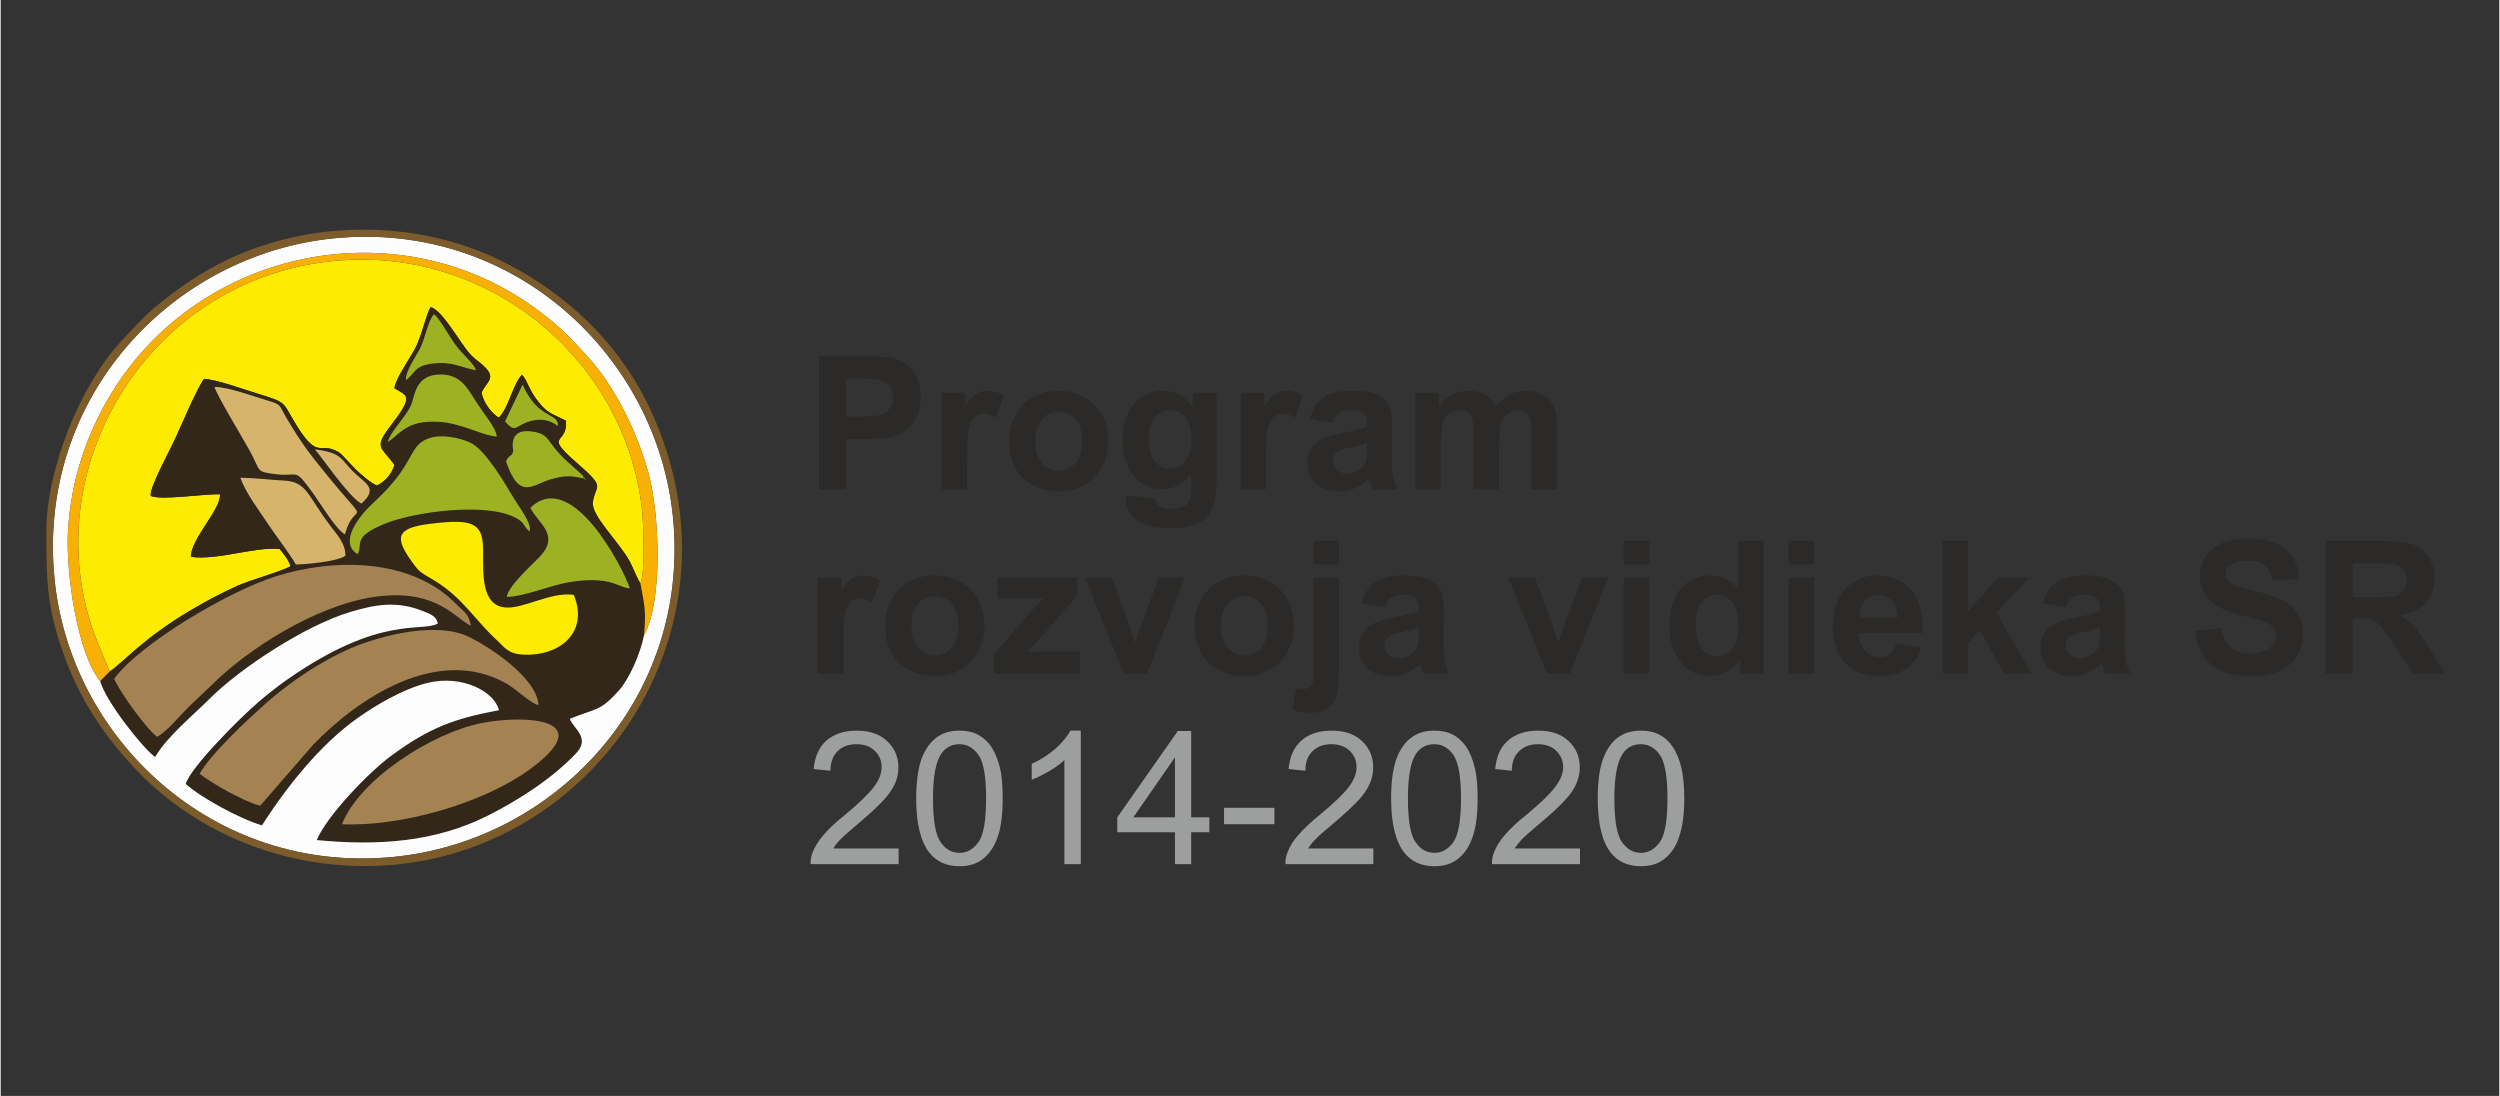 <?xml version="1.0" encoding="UTF-8"?>
<!DOCTYPE svg PUBLIC "-//W3C//DTD SVG 1.1//EN" "http://www.w3.org/Graphics/SVG/1.1/DTD/svg11.dtd">
<!-- Creator: CorelDRAW 2020 (64-Bit) -->
<svg xmlns="http://www.w3.org/2000/svg" xml:space="preserve" width="917px" height="402px" version="1.1" style="shape-rendering:geometricPrecision; text-rendering:geometricPrecision; image-rendering:optimizeQuality; fill-rule:evenodd; clip-rule:evenodd"
viewBox="0 0 130.84 57.39"
 xmlns:xlink="http://www.w3.org/1999/xlink"
 xmlns:xodm="http://www.corel.com/coreldraw/odm/2003">
 <rect x="0" y="0" width="130.84" height="57.39" fill="#333333" stroke="none"/>
 <defs>
  <style type="text/css">
   <![CDATA[
    .fil11 {fill:none}
    .fil1 {fill:#33271A}
    .fil8 {fill:#696D1E}
    .fil4 {fill:#7D5C2C}
    .fil6 {fill:#9DB222}
    .fil3 {fill:#A58252}
    .fil7 {fill:#D6B46C}
    .fil5 {fill:#F9B004}
    .fil2 {fill:#FDFDFD}
    .fil0 {fill:#FEEC00}
    .fil10 {fill:#9D9E9E;fill-rule:nonzero}
    .fil9 {fill:#2B2A29;fill-rule:nonzero}
   ]]>
  </style>
 </defs>
 <g id="Vrstva_x0020_1">
  <g id="_2830154091968">
   <path class="fil0" d="M5.71 35.16c0.69,-0.45 1.76,-1.75 4.27,-3.22 0.84,-0.5 1.53,-0.86 2.43,-1.27 0.58,-0.27 2.43,-0.79 2.76,-1.02 -0.07,-0.32 -0.4,-0.7 -0.56,-0.9 -1.26,-0.14 -3.24,0.6 -4.65,0.41 -0.02,-0.92 1.61,-2.53 1.52,-3.28 -0.85,-0.02 -3.06,0.33 -3.62,0.09 -0.11,-0.38 1.04,-2.46 1.3,-3.05 0.41,-0.89 1.03,-2.38 1.48,-3.08 0.69,0.03 2.12,0.57 2.87,0.79 1.57,0.48 1.22,0.43 2.01,1.69 1.15,1.83 1.19,0.74 2.21,1.38 0.14,0.09 0.7,0.73 0.89,0.91 0.24,0.23 0.74,0.67 1.07,0.81 0.4,-0.16 0.79,-0.59 0.93,-1.07 -0.7,-1 -1.13,-0.85 -0.15,-2.12 1.19,-1.55 0.8,-1.49 0.15,-1.9 0.04,-0.46 0.77,-1.52 1.04,-2 0.38,-0.68 0.6,-1.82 0.85,-2.25 0.54,0.14 1.26,1.39 1.85,2.19 0.44,0.59 0.61,0.56 1.03,0.99 0.56,0.58 0.01,0.76 -0.2,1.29 0.04,0.47 0.53,1.13 0.9,1.32 0.54,-0.58 0.69,-1.65 1.2,-2.25 0.27,0.24 0.34,0.77 0.88,1.44 0.47,0.59 0.7,0.6 1.43,0.97 0.11,1.28 -1.19,0.66 0.48,2.13 1.67,1.46 1.08,1.14 0.93,2.12 -0.11,0.72 1.35,2.06 1.93,3.12 0.13,0.24 0.41,0.94 0.56,1.15 0.26,-0.6 0.16,-3.13 0.08,-3.89 -0.94,-8.24 -8.76,-14.39 -17.39,-12.82 -8.61,1.57 -13.72,10.23 -11.68,18.09 0.35,1.36 0.75,2.1 1.2,3.23z"/>
   <path class="fil1" d="M17.87 43.16c0.94,-2.37 4.73,-4.79 7.33,-5.3 2.24,-0.43 6.22,-0.27 2.46,2.46 -2.43,1.75 -6.7,2.98 -9.79,2.84zm-4.28 -0.97c-0.93,-0.24 -2.57,-1.2 -3.17,-1.67 0.6,-1.08 2.56,-2.88 3.51,-3.73 1.14,-1 2.76,-2.14 4.44,-2.86 1.54,-0.65 4.43,-1.4 6.12,-0.59 1.2,0.57 3.61,2.21 3.67,3.58 -0.4,-0.07 -1.17,-0.85 -1.7,-1.14 -3.59,-2.01 -7.75,0.78 -10.11,3.23l-2.76 3.18zm-5.4 -3.61c-0.5,-0.35 -1.86,-2.2 -2.25,-3.03 1.32,-1.82 5.95,-4.57 8.47,-5.37 3.06,-0.97 7.11,-0.96 9.47,1.48 0.33,0.34 0.65,0.47 0.74,1.11 -0.84,-0.41 -1.75,-1.86 -4.7,-1.56 -2.95,0.3 -6.41,2.4 -8.43,4.24l-1.64 1.56c-0.44,0.43 -1.17,1.33 -1.66,1.57zm21.82 -7.43c0.82,2.02 -0.81,3.22 -2.63,3.13 -0.84,-0.04 -1,-0.4 -1.43,-0.79 -1.15,-1.06 -1.74,-2.17 -3.22,-3.08 -0.74,-0.46 -0.75,-0.37 -1.2,-1 -0.9,-1.26 -0.85,-1.76 0.96,-1.98 2.34,-0.3 2.77,0.01 2.77,1.42 0,1.22 -0.09,2.84 1.15,2.96 0.97,0.09 2.37,-0.83 3.6,-0.66zm-11.32 -2.13c-0.69,-0.41 -0.38,-1.2 0.01,-1.76 0.43,-0.63 0.84,-0.93 1.3,-1.4 1.68,-1.69 1.39,-2.53 2.4,-2.9 0.66,-0.24 1.59,-0.05 2.17,0.21 0.82,0.37 1.83,2.15 2.33,2.97 0.21,0.36 0.96,1.32 0.79,1.69 -0.35,-0.3 -0.22,-0.46 -0.75,-0.73 -1.55,-0.8 -5.23,-0.31 -6.79,0.31 -1.79,0.72 -1.16,1.08 -1.46,1.61zm9.05 -2.43c2.13,-2.07 4.79,3.01 5.21,4.22 -0.63,-0.03 -0.98,-0.69 -3.21,-0.32 -0.95,0.16 -2.47,0.79 -3.24,0.76 0.11,-0.61 1.37,-1.71 1.76,-2.13 1.04,-1.14 -0.15,-1.73 -0.52,-2.53zm-15.19 -1.57c0.72,0 1.58,0.11 2.33,0.15 1.15,0.07 1.18,0.77 2.4,2.39 0.27,0.35 0.83,0.97 0.76,1.55 -0.44,0.29 -1.9,0.43 -2.58,0.45 -0.4,-0.68 -1.01,-1.44 -1.5,-2.18 -0.47,-0.71 -1.12,-1.56 -1.41,-2.36zm3.9 -1.49c1.42,0.19 1.33,0.48 2,1.16 0.62,0.62 1.36,0.86 0.44,1.68 -0.65,-0.32 -2.2,-2.61 -2.44,-2.84zm14.05 1.39l0.19 0.25 -0.2 -0.12c-0.65,-0.16 -1.01,-0.14 -1.66,0.04 -0.96,0.26 -1.66,1.18 -2.37,-0.94 0.22,-0.42 0.3,-0.19 0.38,-0.53 0.01,-0.05 -0.34,-1.32 1.17,-0.99 0.55,0.11 0.63,0.37 0.89,0.7 0.57,0.74 0.97,0.99 1.6,1.59zm-3.17 -4.78c0.8,1.85 1.92,1.46 1.84,2.17 -0.38,-0.32 -0.94,-0.45 -1.62,-0.2 -0.64,0.25 -0.59,0.56 -1.14,-0.04l0.92 -1.93zm-7.06 3c0.13,-0.53 0.9,-1.25 1.21,-1.9 0.21,-0.48 0.2,-1.6 1.51,-1.63 1.06,-0.02 1.43,0.68 1.83,1.31 0.46,0.74 1.1,1.44 1.16,1.94 -0.7,-0.03 -1.82,-0.69 -3,-0.77 -1.78,-0.12 -2.09,0.69 -2.71,1.05zm-2.24 4.84c-0.46,-0.23 -1.31,-1.65 -1.65,-2.12 -1.17,-1.59 -0.59,-0.73 -2.49,-1.11 -0.44,-0.09 -0.36,-0.22 -0.78,-1.02 -0.39,-0.73 -1.84,-3.1 -1.91,-3.47 0.73,0.01 2.05,0.5 2.76,0.71 0.76,0.23 0.59,0.21 0.96,0.84 0.77,1.31 1.19,1.88 2.15,3.05 2.45,3 1.46,1.19 0.96,3.12zm3.19 -8.07c-0.04,-0.45 0.53,-1.26 0.75,-1.68 0.26,-0.52 0.38,-1.37 0.72,-1.78 0.33,0.28 0.77,1.11 1.07,1.53 0.51,0.71 0.99,1 1.13,1.41 -0.81,-0.15 -1.22,-0.47 -2.21,-0.36 -1.02,0.1 -0.95,0.49 -1.46,0.88zm-15.51 15.25l-0.5 0.5c0.27,1.05 2.27,3.57 2.88,3.98 0.62,-1.08 2.04,-2.23 2.84,-3.04 1.64,-1.64 5.04,-3.85 7.36,-4.55 1.34,-0.4 2.44,-0.59 3.77,-0.07 0.44,0.17 0.75,0.28 0.83,0.67 -0.84,0.48 -2.98,-0.49 -7.88,2.93 -0.55,0.39 -1.03,0.77 -1.51,1.18 -0.94,0.8 -3.56,3.42 -3.81,4.29 0.76,0.69 2.8,1.82 3.99,2.17 1.29,-2.01 3.06,-4.25 5.04,-5.64 0.89,-0.63 2.3,-1.48 3.59,-1.81 1.87,-0.47 3.56,0.46 3.78,1.42 -2.36,0.44 -3.65,0.92 -5.66,2.4 -1.14,0.84 -3.34,3.11 -3.88,4.4 3.27,0.32 6.24,0.08 8.92,-1.26 1.73,-0.87 3.39,-1.96 4.64,-3.26 0.8,-0.83 -0.11,-1.3 -0.31,-1.83 1.44,-0.58 1.57,-0.37 2.58,-1.49 0.51,-0.56 1.12,-1.91 1.31,-2.89 0.11,-1.33 0.03,-1.5 -0.19,-2.71 -0.15,-0.21 -0.43,-0.91 -0.56,-1.15 -0.58,-1.06 -2.04,-2.4 -1.93,-3.12 0.15,-0.98 0.74,-0.66 -0.93,-2.12 -1.67,-1.47 -0.37,-0.85 -0.48,-2.13 -0.73,-0.37 -0.96,-0.38 -1.43,-0.97 -0.54,-0.67 -0.61,-1.2 -0.88,-1.44 -0.51,0.6 -0.66,1.67 -1.2,2.25 -0.37,-0.19 -0.86,-0.85 -0.9,-1.32 0.21,-0.53 0.76,-0.71 0.2,-1.29 -0.42,-0.43 -0.59,-0.4 -1.03,-0.99 -0.59,-0.8 -1.31,-2.05 -1.85,-2.19 -0.25,0.43 -0.47,1.57 -0.85,2.25 -0.27,0.48 -1,1.54 -1.04,2 0.65,0.41 1.04,0.35 -0.15,1.9 -0.98,1.27 -0.55,1.12 0.15,2.12 -0.14,0.48 -0.53,0.91 -0.93,1.07 -0.33,-0.14 -0.83,-0.58 -1.07,-0.81 -0.19,-0.18 -0.75,-0.82 -0.89,-0.91 -1.02,-0.64 -1.06,0.45 -2.21,-1.38 -0.79,-1.26 -0.44,-1.21 -2.01,-1.69 -0.75,-0.22 -2.18,-0.76 -2.87,-0.79 -0.45,0.7 -1.07,2.19 -1.48,3.08 -0.26,0.59 -1.41,2.67 -1.3,3.05 0.56,0.24 2.77,-0.11 3.62,-0.09 0.09,0.75 -1.54,2.36 -1.52,3.28 1.41,0.19 3.39,-0.55 4.65,-0.41 0.16,0.2 0.49,0.58 0.56,0.9 -0.33,0.23 -2.18,0.75 -2.76,1.02 -0.9,0.41 -1.59,0.77 -2.43,1.27 -2.51,1.47 -3.58,2.77 -4.27,3.22z"/>
   <path class="fil2" d="M33.69 33.26c-0.19,0.98 -0.8,2.33 -1.31,2.89 -1.01,1.12 -1.14,0.91 -2.58,1.49 0.2,0.53 1.11,1 0.31,1.83 -1.25,1.3 -2.91,2.39 -4.64,3.26 -2.68,1.34 -5.65,1.58 -8.92,1.26 0.54,-1.29 2.74,-3.56 3.88,-4.4 2.01,-1.48 3.3,-1.96 5.66,-2.4 -0.22,-0.96 -1.91,-1.89 -3.78,-1.42 -1.29,0.33 -2.7,1.18 -3.59,1.81 -1.98,1.39 -3.75,3.63 -5.04,5.64 -1.19,-0.35 -3.23,-1.48 -3.99,-2.17 0.25,-0.87 2.87,-3.49 3.81,-4.29 0.48,-0.41 0.96,-0.79 1.51,-1.18 4.9,-3.42 7.04,-2.45 7.88,-2.93 -0.08,-0.39 -0.39,-0.5 -0.83,-0.67 -1.33,-0.52 -2.43,-0.33 -3.77,0.07 -2.32,0.7 -5.72,2.91 -7.36,4.55 -0.8,0.81 -2.22,1.96 -2.84,3.04 -0.61,-0.41 -2.61,-2.93 -2.88,-3.98 -1.19,-1.44 -1.8,-5.65 -1.69,-7.8 0.15,-2.79 1.04,-5.22 2.25,-7.22 4.69,-7.73 15.27,-9.85 22.57,-4.24 1.1,0.85 1.56,1.37 2.41,2.29 1.31,1.43 2.6,3.85 3.22,6.28 0.53,2.1 0.7,6.51 -0.28,8.29zm-16.25 -20.78c-8.44,0.84 -15.57,8.31 -14.62,17.84 0.83,8.37 8.32,15.49 17.77,14.55 8.42,-0.83 15.52,-8.26 14.62,-17.73 -0.81,-8.44 -8.29,-15.6 -17.77,-14.66z"/>
   <path class="fil3" d="M8.19 38.58c0.49,-0.24 1.22,-1.14 1.66,-1.57l1.64 -1.56c2.02,-1.84 5.48,-3.94 8.43,-4.24 2.95,-0.3 3.86,1.15 4.7,1.56 -0.09,-0.64 -0.41,-0.77 -0.74,-1.11 -2.36,-2.44 -6.41,-2.45 -9.47,-1.48 -2.52,0.8 -7.15,3.55 -8.47,5.37 0.39,0.83 1.75,2.68 2.25,3.03z"/>
   <path class="fil3" d="M16.35 39.01c2.36,-2.45 6.52,-5.24 10.11,-3.23 0.53,0.29 1.3,1.07 1.7,1.14 -0.06,-1.37 -2.47,-3.01 -3.67,-3.58 -1.69,-0.81 -4.58,-0.06 -6.12,0.59 -1.68,0.72 -3.3,1.86 -4.44,2.86 -0.95,0.85 -2.91,2.65 -3.51,3.73 0.6,0.47 2.24,1.43 3.17,1.67l2.76 -3.18z"/>
   <path class="fil4" d="M17.44 12.48c9.48,-0.94 16.96,6.22 17.77,14.66 0.9,9.47 -6.2,16.9 -14.62,17.73 -9.45,0.94 -16.94,-6.18 -17.77,-14.55 -0.95,-9.53 6.18,-17 14.62,-17.84zm-15.05 15.37c0,2.73 0.04,4.08 1.01,6.69 0.89,2.38 2.28,4.35 4.01,6.09 2.58,2.57 6.64,4.72 11.68,4.72 11.53,0 20.08,-11.89 15.17,-23.37 -1.58,-3.71 -4.4,-6.49 -7.94,-8.27 -4.41,-2.22 -10.01,-2.24 -14.47,-0.1 -1.33,0.64 -2.45,1.41 -3.58,2.32 -0.76,0.62 -1.3,1.24 -1.96,1.94 -2.12,2.27 -3.92,6.67 -3.92,9.98z"/>
   <path class="fil3" d="M17.87 43.16c3.09,0.14 7.36,-1.09 9.79,-2.84 3.76,-2.73 -0.22,-2.89 -2.46,-2.46 -2.6,0.51 -6.39,2.93 -7.33,5.3z"/>
   <path class="fil5" d="M5.21 35.66l0.5 -0.5c-0.45,-1.13 -0.85,-1.87 -1.2,-3.23 -2.04,-7.86 3.07,-16.52 11.68,-18.09 8.63,-1.57 16.45,4.58 17.39,12.82 0.08,0.76 0.18,3.29 -0.08,3.89 0.22,1.21 0.3,1.38 0.19,2.71 0.98,-1.78 0.81,-6.19 0.28,-8.29 -0.62,-2.43 -1.91,-4.85 -3.22,-6.28 -0.85,-0.92 -1.31,-1.44 -2.41,-2.29 -7.3,-5.61 -17.88,-3.49 -22.57,4.24 -1.21,2 -2.1,4.43 -2.25,7.22 -0.11,2.15 0.5,6.36 1.69,7.8z"/>
   <path class="fil0" d="M30.01 31.15c-1.23,-0.17 -2.63,0.75 -3.6,0.66 -1.24,-0.12 -1.15,-1.74 -1.15,-2.96 0,-1.41 -0.43,-1.72 -2.77,-1.42 -1.81,0.22 -1.86,0.72 -0.96,1.98 0.45,0.63 0.46,0.54 1.2,1 1.48,0.91 2.07,2.02 3.22,3.08 0.43,0.39 0.59,0.75 1.43,0.79 1.82,0.09 3.45,-1.11 2.63,-3.13z"/>
   <path class="fil6" d="M18.69 29.02c0.3,-0.53 -0.33,-0.89 1.46,-1.61 1.56,-0.62 5.24,-1.11 6.79,-0.31 0.53,0.27 0.4,0.43 0.75,0.73 0.17,-0.37 -0.58,-1.33 -0.79,-1.69 -0.5,-0.82 -1.51,-2.6 -2.33,-2.97 -0.58,-0.26 -1.51,-0.45 -2.17,-0.21 -1.01,0.37 -0.72,1.21 -2.4,2.9 -0.46,0.47 -0.87,0.77 -1.3,1.4 -0.39,0.56 -0.7,1.35 -0.01,1.76z"/>
   <path class="fil7" d="M18.03 27.98c0.5,-1.93 1.49,-0.12 -0.96,-3.12 -0.96,-1.17 -1.38,-1.74 -2.15,-3.05 -0.37,-0.63 -0.2,-0.61 -0.96,-0.84 -0.71,-0.21 -2.03,-0.7 -2.76,-0.71 0.07,0.37 1.52,2.74 1.91,3.47 0.42,0.8 0.34,0.93 0.78,1.02 1.9,0.38 1.32,-0.48 2.49,1.11 0.34,0.47 1.19,1.89 1.65,2.12z"/>
   <path class="fil6" d="M28.26 29.12c-0.39,0.42 -1.65,1.52 -1.76,2.13 0.77,0.03 2.29,-0.6 3.24,-0.76 2.23,-0.37 2.58,0.29 3.21,0.32 -0.42,-1.21 -3.08,-6.29 -5.21,-4.22 0.37,0.8 1.56,1.39 0.52,2.53z"/>
   <path class="fil7" d="M12.55 25.02c0.29,0.8 0.94,1.65 1.41,2.36 0.49,0.74 1.1,1.5 1.5,2.18 0.68,-0.02 2.14,-0.16 2.58,-0.45 0.07,-0.58 -0.49,-1.2 -0.76,-1.55 -1.22,-1.62 -1.25,-2.32 -2.4,-2.39 -0.75,-0.04 -1.61,-0.15 -2.33,-0.15z"/>
   <path class="fil6" d="M20.27 23.14c0.62,-0.36 0.93,-1.17 2.71,-1.05 1.18,0.08 2.3,0.74 3,0.77 -0.06,-0.5 -0.7,-1.2 -1.16,-1.94 -0.4,-0.63 -0.77,-1.33 -1.83,-1.31 -1.31,0.03 -1.3,1.15 -1.51,1.63 -0.31,0.65 -1.08,1.37 -1.21,1.9z"/>
   <path class="fil6" d="M30.49 25.05l0.01 -0.13c-0.63,-0.6 -1.03,-0.85 -1.6,-1.59 -0.26,-0.33 -0.34,-0.59 -0.89,-0.7 -1.51,-0.33 -1.16,0.94 -1.17,0.99 -0.08,0.34 -0.16,0.11 -0.38,0.53 0.71,2.12 1.41,1.2 2.37,0.94 0.65,-0.18 1.01,-0.2 1.66,-0.04z"/>
   <path class="fil6" d="M21.22 19.91c0.51,-0.39 0.44,-0.78 1.46,-0.88 0.99,-0.11 1.4,0.21 2.21,0.36 -0.14,-0.41 -0.62,-0.7 -1.13,-1.41 -0.3,-0.42 -0.74,-1.25 -1.07,-1.53 -0.34,0.41 -0.46,1.26 -0.72,1.78 -0.22,0.42 -0.79,1.23 -0.75,1.68z"/>
   <path class="fil7" d="M16.45 23.53c0.24,0.23 1.79,2.52 2.44,2.84 0.92,-0.82 0.18,-1.06 -0.44,-1.68 -0.67,-0.68 -0.58,-0.97 -2,-1.16z"/>
   <path class="fil6" d="M26.41 22.07c0.55,0.6 0.5,0.29 1.14,0.04 0.68,-0.25 1.24,-0.12 1.62,0.2 0.08,-0.71 -1.04,-0.32 -1.84,-2.17l-0.92 1.93z"/>
   <polygon class="fil8" points="30.5,24.92 30.49,25.05 30.69,25.17 "/>
   <path class="fil9" d="M42.85 25.62l0 -6.97 2.26 0c0.85,0 1.41,0.04 1.66,0.11 0.4,0.1 0.74,0.33 1.01,0.68 0.27,0.35 0.4,0.8 0.4,1.36 0,0.42 -0.08,0.78 -0.23,1.07 -0.16,0.3 -0.35,0.53 -0.59,0.69 -0.24,0.17 -0.48,0.28 -0.73,0.33 -0.33,0.07 -0.82,0.1 -1.45,0.1l-0.92 0 0 2.63 -1.41 0zm1.41 -5.79l0 1.98 0.77 0c0.55,0 0.92,-0.03 1.1,-0.11 0.19,-0.07 0.34,-0.18 0.44,-0.34 0.11,-0.15 0.16,-0.33 0.16,-0.54 0,-0.26 -0.07,-0.47 -0.22,-0.63 -0.15,-0.17 -0.34,-0.27 -0.56,-0.31 -0.17,-0.03 -0.51,-0.05 -1.01,-0.05l-0.68 0zm6.34 5.79l-1.33 0 0 -5.05 1.23 0 0 0.72c0.22,-0.34 0.41,-0.56 0.58,-0.67 0.17,-0.1 0.36,-0.16 0.58,-0.16 0.3,0 0.59,0.09 0.88,0.25l-0.42 1.17c-0.22,-0.15 -0.43,-0.22 -0.62,-0.22 -0.19,0 -0.35,0.05 -0.48,0.15 -0.13,0.11 -0.23,0.29 -0.31,0.56 -0.07,0.27 -0.11,0.83 -0.11,1.69l0 1.56zm2.2 -2.59c0,-0.44 0.11,-0.87 0.33,-1.29 0.22,-0.41 0.53,-0.73 0.93,-0.95 0.4,-0.22 0.84,-0.33 1.34,-0.33 0.76,0 1.38,0.25 1.87,0.75 0.49,0.49 0.73,1.12 0.73,1.88 0,0.76 -0.24,1.4 -0.74,1.9 -0.49,0.5 -1.11,0.75 -1.85,0.75 -0.47,0 -0.91,-0.1 -1.33,-0.31 -0.41,-0.21 -0.73,-0.52 -0.95,-0.92 -0.22,-0.41 -0.33,-0.9 -0.33,-1.48zm1.37 0.07c0,0.5 0.12,0.89 0.36,1.15 0.23,0.27 0.53,0.4 0.87,0.4 0.35,0 0.64,-0.13 0.88,-0.4 0.23,-0.26 0.35,-0.65 0.35,-1.16 0,-0.49 -0.12,-0.87 -0.35,-1.14 -0.24,-0.26 -0.53,-0.4 -0.88,-0.4 -0.34,0 -0.64,0.14 -0.87,0.4 -0.24,0.27 -0.36,0.65 -0.36,1.15zm4.75 2.84l1.53 0.18c0.03,0.18 0.08,0.31 0.18,0.37 0.12,0.1 0.32,0.15 0.59,0.15 0.35,0 0.61,-0.05 0.79,-0.16 0.12,-0.07 0.2,-0.18 0.26,-0.34 0.05,-0.11 0.07,-0.31 0.07,-0.61l0 -0.74c-0.4,0.55 -0.9,0.83 -1.51,0.83 -0.68,0 -1.22,-0.29 -1.61,-0.86 -0.32,-0.45 -0.47,-1.02 -0.47,-1.69 0,-0.85 0.2,-1.49 0.61,-1.94 0.41,-0.44 0.91,-0.67 1.52,-0.67 0.62,0 1.14,0.28 1.54,0.83l0 -0.72 1.25 0 0 4.52c0,0.6 -0.05,1.05 -0.15,1.34 -0.1,0.29 -0.23,0.52 -0.41,0.69 -0.18,0.17 -0.42,0.3 -0.71,0.4 -0.3,0.09 -0.67,0.14 -1.13,0.14 -0.85,0 -1.46,-0.15 -1.81,-0.44 -0.36,-0.3 -0.54,-0.67 -0.54,-1.12 0,-0.04 0,-0.1 0,-0.16zm1.2 -2.95c0,0.54 0.1,0.93 0.31,1.17 0.21,0.25 0.46,0.38 0.77,0.38 0.32,0 0.6,-0.13 0.82,-0.39 0.22,-0.25 0.34,-0.63 0.34,-1.12 0,-0.53 -0.11,-0.91 -0.33,-1.17 -0.21,-0.25 -0.48,-0.38 -0.81,-0.38 -0.32,0 -0.58,0.13 -0.79,0.38 -0.21,0.24 -0.31,0.62 -0.31,1.13zm6.14 2.63l-1.33 0 0 -5.05 1.24 0 0 0.72c0.21,-0.34 0.4,-0.56 0.57,-0.67 0.17,-0.1 0.36,-0.16 0.58,-0.16 0.3,0 0.6,0.09 0.88,0.25l-0.42 1.17c-0.22,-0.15 -0.43,-0.22 -0.62,-0.22 -0.19,0 -0.35,0.05 -0.48,0.15 -0.13,0.11 -0.23,0.29 -0.31,0.56 -0.07,0.27 -0.11,0.83 -0.11,1.69l0 1.56zm3.5 -3.49l-1.2 -0.22c0.14,-0.49 0.37,-0.86 0.7,-1.09 0.33,-0.24 0.83,-0.36 1.48,-0.36 0.6,0 1.04,0.07 1.33,0.21 0.29,0.15 0.5,0.32 0.62,0.54 0.12,0.22 0.18,0.61 0.18,1.19l-0.02 1.56c0,0.44 0.02,0.77 0.06,0.98 0.04,0.21 0.12,0.44 0.24,0.68l-1.32 0c-0.04,-0.09 -0.08,-0.22 -0.13,-0.39 -0.02,-0.08 -0.04,-0.13 -0.05,-0.16 -0.23,0.23 -0.47,0.39 -0.73,0.5 -0.26,0.12 -0.53,0.17 -0.83,0.17 -0.51,0 -0.92,-0.14 -1.22,-0.42 -0.3,-0.28 -0.45,-0.64 -0.45,-1.07 0,-0.28 0.07,-0.54 0.21,-0.76 0.13,-0.22 0.32,-0.39 0.57,-0.51 0.24,-0.12 0.6,-0.22 1.06,-0.31 0.62,-0.12 1.05,-0.23 1.29,-0.33l0 -0.13c0,-0.26 -0.06,-0.45 -0.19,-0.56 -0.12,-0.11 -0.36,-0.17 -0.72,-0.17 -0.23,0 -0.42,0.05 -0.55,0.15 -0.14,0.09 -0.24,0.26 -0.33,0.5zm1.79 1.08c-0.17,0.05 -0.44,0.12 -0.81,0.2 -0.37,0.08 -0.61,0.16 -0.72,0.23 -0.18,0.13 -0.26,0.28 -0.26,0.47 0,0.19 0.06,0.35 0.2,0.49 0.14,0.13 0.32,0.2 0.54,0.2 0.24,0 0.47,-0.08 0.68,-0.24 0.16,-0.12 0.27,-0.26 0.32,-0.44 0.04,-0.11 0.05,-0.33 0.05,-0.65l0 -0.26zm2.53 -2.64l1.23 0 0 0.69c0.44,-0.53 0.96,-0.8 1.57,-0.8 0.32,0 0.6,0.07 0.84,0.2 0.24,0.14 0.43,0.34 0.58,0.61 0.22,-0.27 0.46,-0.47 0.72,-0.61 0.26,-0.13 0.53,-0.2 0.82,-0.2 0.37,0 0.68,0.08 0.94,0.23 0.26,0.15 0.45,0.37 0.57,0.66 0.1,0.22 0.14,0.56 0.14,1.05l0 3.22 -1.33 0 0 -2.88c0,-0.5 -0.05,-0.83 -0.14,-0.97 -0.12,-0.19 -0.31,-0.29 -0.57,-0.29 -0.18,0 -0.36,0.06 -0.53,0.17 -0.16,0.12 -0.28,0.29 -0.35,0.51 -0.08,0.22 -0.11,0.56 -0.11,1.04l0 2.42 -1.33 0 0 -2.76c0,-0.49 -0.03,-0.81 -0.07,-0.95 -0.05,-0.15 -0.12,-0.25 -0.23,-0.32 -0.09,-0.07 -0.23,-0.11 -0.4,-0.11 -0.21,0 -0.39,0.06 -0.55,0.17 -0.17,0.11 -0.29,0.27 -0.36,0.48 -0.07,0.21 -0.1,0.56 -0.1,1.04l0 2.45 -1.34 0 0 -5.05zm-29.96 14.71l-1.34 0 0 -5.04 1.24 0 0 0.71c0.21,-0.33 0.4,-0.56 0.57,-0.66 0.17,-0.11 0.36,-0.16 0.58,-0.16 0.31,0 0.6,0.08 0.88,0.25l-0.41 1.17c-0.23,-0.15 -0.44,-0.22 -0.63,-0.22 -0.19,0 -0.35,0.05 -0.48,0.15 -0.13,0.1 -0.23,0.29 -0.3,0.56 -0.08,0.27 -0.11,0.83 -0.11,1.69l0 1.55zm2.19 -2.58c0,-0.44 0.11,-0.87 0.33,-1.29 0.22,-0.42 0.53,-0.73 0.93,-0.95 0.4,-0.22 0.85,-0.33 1.34,-0.33 0.76,0 1.39,0.25 1.88,0.74 0.48,0.5 0.73,1.13 0.73,1.89 0,0.76 -0.25,1.39 -0.74,1.9 -0.49,0.5 -1.11,0.75 -1.86,0.75 -0.46,0 -0.9,-0.1 -1.32,-0.31 -0.42,-0.21 -0.74,-0.52 -0.96,-0.92 -0.22,-0.41 -0.33,-0.9 -0.33,-1.48zm1.38 0.07c0,0.5 0.11,0.89 0.35,1.15 0.24,0.27 0.53,0.4 0.88,0.4 0.35,0 0.64,-0.13 0.87,-0.4 0.24,-0.26 0.36,-0.65 0.36,-1.16 0,-0.49 -0.12,-0.87 -0.36,-1.14 -0.23,-0.27 -0.52,-0.4 -0.87,-0.4 -0.35,0 -0.64,0.13 -0.88,0.4 -0.24,0.27 -0.35,0.65 -0.35,1.15zm4.33 2.51l0 -1.05 1.89 -2.16c0.31,-0.35 0.54,-0.6 0.69,-0.75 -0.16,0.01 -0.36,0.01 -0.62,0.02l-1.77 0.01 0 -1.11 4.17 0 0 0.94 -1.93 2.22 -0.68 0.74c0.37,-0.02 0.6,-0.03 0.69,-0.03l2.06 0 0 1.17 -4.5 0zm6.79 0l-2.03 -5.04 1.4 0 0.95 2.57 0.27 0.86c0.08,-0.22 0.12,-0.36 0.14,-0.43 0.05,-0.14 0.1,-0.28 0.15,-0.43l0.96 -2.57 1.37 0 -2 5.04 -1.21 0zm3.71 -2.58c0,-0.44 0.11,-0.87 0.33,-1.29 0.22,-0.42 0.53,-0.73 0.93,-0.95 0.4,-0.22 0.84,-0.33 1.34,-0.33 0.76,0 1.39,0.25 1.87,0.74 0.49,0.5 0.73,1.13 0.73,1.89 0,0.76 -0.24,1.39 -0.73,1.9 -0.5,0.5 -1.11,0.75 -1.86,0.75 -0.46,0 -0.9,-0.1 -1.32,-0.31 -0.42,-0.21 -0.74,-0.52 -0.96,-0.92 -0.22,-0.41 -0.33,-0.9 -0.33,-1.48zm1.37 0.07c0,0.5 0.12,0.89 0.36,1.15 0.24,0.27 0.53,0.4 0.88,0.4 0.34,0 0.64,-0.13 0.87,-0.4 0.24,-0.26 0.35,-0.65 0.35,-1.16 0,-0.49 -0.11,-0.87 -0.35,-1.14 -0.23,-0.27 -0.53,-0.4 -0.87,-0.4 -0.35,0 -0.64,0.13 -0.88,0.4 -0.24,0.27 -0.36,0.65 -0.36,1.15zm4.85 -3.21l0 -1.24 1.34 0 0 1.24 -1.34 0zm1.34 0.68l0 4.88c0,0.65 -0.05,1.1 -0.13,1.36 -0.08,0.27 -0.25,0.47 -0.49,0.62 -0.23,0.15 -0.54,0.23 -0.91,0.23 -0.13,0 -0.27,-0.02 -0.43,-0.04 -0.15,-0.02 -0.32,-0.06 -0.49,-0.11l0.22 -1.13c0.07,0.01 0.13,0.02 0.18,0.03 0.06,0.01 0.11,0.01 0.16,0.01 0.14,0 0.25,-0.03 0.34,-0.09 0.08,-0.05 0.14,-0.13 0.17,-0.21 0.03,-0.08 0.04,-0.33 0.04,-0.74l0 -4.81 1.34 0zm2.39 1.55l-1.21 -0.21c0.14,-0.49 0.37,-0.86 0.7,-1.09 0.34,-0.24 0.83,-0.36 1.48,-0.36 0.6,0 1.04,0.07 1.34,0.21 0.29,0.14 0.49,0.32 0.61,0.54 0.12,0.21 0.18,0.61 0.18,1.19l-0.02 1.56c0,0.44 0.02,0.77 0.06,0.98 0.04,0.21 0.12,0.43 0.24,0.67l-1.32 0c-0.04,-0.08 -0.08,-0.21 -0.13,-0.38 -0.02,-0.08 -0.04,-0.14 -0.05,-0.16 -0.22,0.22 -0.47,0.39 -0.73,0.5 -0.26,0.11 -0.53,0.17 -0.82,0.17 -0.52,0 -0.93,-0.14 -1.23,-0.42 -0.3,-0.28 -0.45,-0.64 -0.45,-1.07 0,-0.28 0.07,-0.54 0.21,-0.76 0.13,-0.22 0.32,-0.4 0.57,-0.51 0.25,-0.12 0.6,-0.23 1.06,-0.32 0.62,-0.11 1.06,-0.22 1.3,-0.32l0 -0.14c0,-0.26 -0.07,-0.44 -0.19,-0.55 -0.13,-0.11 -0.37,-0.17 -0.72,-0.17 -0.24,0 -0.43,0.05 -0.56,0.14 -0.13,0.1 -0.24,0.27 -0.32,0.5zm1.79 1.08c-0.17,0.06 -0.45,0.13 -0.82,0.21 -0.37,0.08 -0.61,0.15 -0.72,0.23 -0.18,0.12 -0.26,0.28 -0.26,0.47 0,0.19 0.07,0.35 0.21,0.48 0.13,0.14 0.31,0.21 0.53,0.21 0.24,0 0.47,-0.08 0.69,-0.24 0.16,-0.12 0.26,-0.27 0.31,-0.44 0.04,-0.12 0.06,-0.33 0.06,-0.65l0 -0.27zm6.71 2.41l-2.03 -5.04 1.4 0 0.95 2.57 0.27 0.86c0.07,-0.22 0.12,-0.36 0.14,-0.43 0.05,-0.14 0.09,-0.28 0.14,-0.43l0.97 -2.57 1.37 0 -2.01 5.04 -1.2 0zm4.02 -5.72l0 -1.24 1.33 0 0 1.24 -1.33 0zm0 5.72l0 -5.04 1.33 0 0 5.04 -1.33 0zm7.33 0l-1.23 0 0 -0.74c-0.21,0.29 -0.45,0.51 -0.74,0.65 -0.28,0.15 -0.56,0.22 -0.84,0.22 -0.59,0 -1.08,-0.23 -1.5,-0.7 -0.41,-0.47 -0.62,-1.12 -0.62,-1.96 0,-0.85 0.2,-1.51 0.61,-1.95 0.4,-0.45 0.91,-0.67 1.52,-0.67 0.57,0 1.06,0.24 1.47,0.7l0 -2.51 1.33 0 0 6.96zm-3.56 -2.62c0,0.54 0.08,0.93 0.22,1.18 0.22,0.35 0.52,0.52 0.9,0.52 0.31,0 0.57,-0.13 0.79,-0.39 0.21,-0.27 0.32,-0.66 0.32,-1.18 0,-0.58 -0.11,-1 -0.31,-1.25 -0.21,-0.26 -0.48,-0.39 -0.8,-0.39 -0.32,0 -0.59,0.13 -0.8,0.38 -0.21,0.25 -0.32,0.63 -0.32,1.13zm4.87 -3.1l0 -1.24 1.33 0 0 1.24 -1.33 0zm0 5.72l0 -5.04 1.33 0 0 5.04 -1.33 0zm5.62 -1.59l1.33 0.22c-0.17,0.49 -0.44,0.86 -0.81,1.12 -0.37,0.25 -0.83,0.38 -1.38,0.38 -0.88,0 -1.53,-0.29 -1.95,-0.86 -0.33,-0.46 -0.5,-1.04 -0.5,-1.74 0,-0.84 0.22,-1.49 0.66,-1.97 0.43,-0.47 0.99,-0.71 1.65,-0.71 0.75,0 1.34,0.25 1.78,0.74 0.43,0.5 0.64,1.26 0.62,2.28l-3.34 0c0.01,0.4 0.12,0.71 0.33,0.93 0.2,0.22 0.46,0.33 0.76,0.33 0.21,0 0.39,-0.06 0.53,-0.17 0.14,-0.11 0.25,-0.3 0.32,-0.55zm0.08 -1.35c-0.01,-0.39 -0.11,-0.68 -0.3,-0.89 -0.19,-0.2 -0.42,-0.3 -0.69,-0.3 -0.29,0 -0.53,0.11 -0.72,0.32 -0.19,0.21 -0.28,0.5 -0.28,0.87l1.99 0zm2.36 2.94l0 -6.96 1.33 0 0 3.7 1.56 -1.78 1.65 0 -1.72 1.84 1.84 3.2 -1.44 0 -1.27 -2.27 -0.62 0.66 0 1.61 -1.33 0zm6.45 -3.49l-1.21 -0.21c0.14,-0.49 0.38,-0.86 0.71,-1.09 0.33,-0.24 0.82,-0.36 1.48,-0.36 0.59,0 1.04,0.07 1.33,0.21 0.29,0.14 0.49,0.32 0.61,0.54 0.12,0.21 0.18,0.61 0.18,1.19l-0.02 1.56c0,0.44 0.02,0.77 0.07,0.98 0.04,0.21 0.12,0.43 0.23,0.67l-1.32 0c-0.03,-0.08 -0.08,-0.21 -0.13,-0.38 -0.02,-0.08 -0.03,-0.14 -0.04,-0.16 -0.23,0.22 -0.47,0.39 -0.73,0.5 -0.26,0.11 -0.54,0.17 -0.83,0.17 -0.52,0 -0.93,-0.14 -1.22,-0.42 -0.3,-0.28 -0.45,-0.64 -0.45,-1.07 0,-0.28 0.07,-0.54 0.2,-0.76 0.14,-0.22 0.33,-0.4 0.57,-0.51 0.25,-0.12 0.6,-0.23 1.06,-0.32 0.63,-0.11 1.06,-0.22 1.3,-0.32l0 -0.14c0,-0.26 -0.06,-0.44 -0.19,-0.55 -0.13,-0.11 -0.37,-0.17 -0.72,-0.17 -0.24,0 -0.42,0.05 -0.56,0.14 -0.13,0.1 -0.24,0.27 -0.32,0.5zm1.79 1.08c-0.17,0.06 -0.44,0.13 -0.81,0.21 -0.37,0.08 -0.62,0.15 -0.73,0.23 -0.17,0.12 -0.26,0.28 -0.26,0.47 0,0.19 0.07,0.35 0.21,0.48 0.14,0.14 0.31,0.21 0.53,0.21 0.24,0 0.47,-0.08 0.69,-0.24 0.16,-0.12 0.27,-0.27 0.32,-0.44 0.03,-0.12 0.05,-0.33 0.05,-0.65l0 -0.27zm4.97 0.16l1.37 -0.14c0.08,0.46 0.25,0.8 0.5,1.01 0.25,0.22 0.59,0.32 1.01,0.32 0.45,0 0.79,-0.09 1.02,-0.28 0.23,-0.19 0.35,-0.42 0.35,-0.67 0,-0.17 -0.05,-0.31 -0.15,-0.42 -0.09,-0.12 -0.26,-0.22 -0.5,-0.3 -0.17,-0.06 -0.54,-0.16 -1.12,-0.31 -0.75,-0.19 -1.28,-0.42 -1.58,-0.69 -0.43,-0.39 -0.64,-0.85 -0.64,-1.41 0,-0.35 0.1,-0.68 0.3,-0.99 0.2,-0.31 0.49,-0.55 0.87,-0.71 0.37,-0.16 0.83,-0.24 1.36,-0.24 0.87,0 1.53,0.19 1.97,0.58 0.44,0.38 0.67,0.9 0.69,1.55l-1.41 0.04c-0.06,-0.36 -0.19,-0.61 -0.38,-0.77 -0.2,-0.16 -0.49,-0.24 -0.89,-0.24 -0.4,0 -0.72,0.09 -0.95,0.26 -0.14,0.1 -0.22,0.25 -0.22,0.43 0,0.16 0.07,0.31 0.21,0.42 0.18,0.15 0.61,0.31 1.29,0.47 0.68,0.16 1.19,0.33 1.51,0.5 0.33,0.18 0.58,0.41 0.77,0.71 0.18,0.3 0.28,0.67 0.28,1.11 0,0.4 -0.11,0.77 -0.34,1.12 -0.22,0.35 -0.53,0.61 -0.94,0.78 -0.4,0.17 -0.91,0.25 -1.51,0.25 -0.88,0 -1.56,-0.2 -2.03,-0.61 -0.47,-0.4 -0.75,-1 -0.84,-1.77zm6.85 2.25l0 -6.96 2.96 0c0.75,0 1.29,0.07 1.62,0.19 0.34,0.13 0.61,0.35 0.81,0.67 0.21,0.32 0.31,0.68 0.31,1.09 0,0.53 -0.15,0.96 -0.46,1.3 -0.31,0.34 -0.76,0.55 -1.37,0.64 0.3,0.18 0.55,0.37 0.75,0.58 0.19,0.22 0.46,0.59 0.79,1.14l0.85 1.35 -1.68 0 -1 -1.52c-0.37,-0.54 -0.61,-0.88 -0.75,-1.02 -0.13,-0.14 -0.27,-0.23 -0.42,-0.29 -0.15,-0.05 -0.39,-0.07 -0.71,-0.07l-0.29 0 0 2.9 -1.41 0zm1.41 -4.01l1.04 0c0.68,0 1.1,-0.03 1.26,-0.09 0.17,-0.05 0.3,-0.15 0.4,-0.29 0.09,-0.14 0.14,-0.32 0.14,-0.53 0,-0.23 -0.06,-0.42 -0.19,-0.56 -0.12,-0.15 -0.3,-0.24 -0.53,-0.28 -0.11,-0.01 -0.45,-0.02 -1.02,-0.02l-1.1 0 0 1.77z"/>
   <path class="fil10" d="M47.02 44.43l0 0.82 -4.61 0c-0.01,-0.21 0.03,-0.41 0.1,-0.6 0.12,-0.31 0.31,-0.62 0.57,-0.92 0.26,-0.31 0.63,-0.66 1.12,-1.05 0.75,-0.62 1.26,-1.12 1.53,-1.48 0.27,-0.36 0.4,-0.7 0.4,-1.03 0,-0.34 -0.12,-0.62 -0.36,-0.86 -0.25,-0.23 -0.56,-0.34 -0.95,-0.34 -0.42,0 -0.75,0.12 -1,0.37 -0.24,0.24 -0.37,0.58 -0.37,1.02l-0.88 -0.09c0.06,-0.66 0.29,-1.16 0.68,-1.5 0.4,-0.34 0.92,-0.51 1.59,-0.51 0.66,0 1.19,0.18 1.58,0.55 0.39,0.37 0.59,0.83 0.59,1.38 0,0.28 -0.06,0.55 -0.17,0.82 -0.12,0.27 -0.31,0.56 -0.57,0.85 -0.27,0.3 -0.71,0.71 -1.32,1.23 -0.51,0.43 -0.84,0.72 -0.99,0.88 -0.15,0.15 -0.27,0.3 -0.36,0.46l3.42 0zm0.92 -2.62c0,-0.82 0.09,-1.48 0.25,-1.99 0.17,-0.5 0.43,-0.89 0.76,-1.16 0.33,-0.27 0.75,-0.4 1.26,-0.4 0.37,0 0.7,0.07 0.98,0.22 0.28,0.15 0.52,0.37 0.7,0.65 0.18,0.28 0.32,0.63 0.43,1.04 0.1,0.4 0.15,0.95 0.15,1.64 0,0.82 -0.08,1.48 -0.25,1.98 -0.17,0.51 -0.42,0.89 -0.75,1.16 -0.33,0.28 -0.75,0.41 -1.26,0.41 -0.67,0 -1.2,-0.23 -1.58,-0.71 -0.46,-0.59 -0.69,-1.53 -0.69,-2.84zm0.88 0c0,1.15 0.13,1.91 0.4,2.29 0.26,0.38 0.6,0.56 0.99,0.56 0.39,0 0.72,-0.19 0.99,-0.56 0.27,-0.38 0.4,-1.14 0.4,-2.29 0,-1.14 -0.13,-1.9 -0.4,-2.28 -0.27,-0.38 -0.6,-0.56 -1,-0.56 -0.39,0 -0.71,0.16 -0.94,0.49 -0.3,0.43 -0.44,1.21 -0.44,2.35zm7.74 3.44l-0.86 0 0 -5.45c-0.2,0.2 -0.47,0.39 -0.81,0.59 -0.33,0.19 -0.63,0.34 -0.9,0.44l0 -0.83c0.48,-0.22 0.9,-0.49 1.26,-0.81 0.35,-0.32 0.61,-0.63 0.76,-0.93l0.55 0 0 6.99zm4.93 0l0 -1.67 -3.02 0 0 -0.78 3.17 -4.52 0.7 0 0 4.52 0.95 0 0 0.78 -0.95 0 0 1.67 -0.85 0zm0 -2.45l0 -3.14 -2.18 3.14 2.18 0zm2.57 0.36l0 -0.86 2.64 0 0 0.86 -2.64 0zm7.82 1.27l0 0.82 -4.6 0c-0.01,-0.21 0.02,-0.41 0.1,-0.6 0.11,-0.31 0.3,-0.62 0.57,-0.92 0.26,-0.31 0.63,-0.66 1.11,-1.05 0.76,-0.62 1.27,-1.12 1.54,-1.48 0.27,-0.36 0.4,-0.7 0.4,-1.03 0,-0.34 -0.12,-0.62 -0.36,-0.86 -0.25,-0.23 -0.57,-0.34 -0.96,-0.34 -0.41,0 -0.74,0.12 -0.99,0.37 -0.25,0.24 -0.37,0.58 -0.37,1.02l-0.88 -0.09c0.06,-0.66 0.29,-1.16 0.68,-1.5 0.39,-0.34 0.92,-0.51 1.58,-0.51 0.67,0 1.2,0.18 1.59,0.55 0.39,0.37 0.58,0.83 0.58,1.38 0,0.28 -0.05,0.55 -0.17,0.82 -0.11,0.27 -0.3,0.56 -0.56,0.85 -0.27,0.3 -0.71,0.71 -1.32,1.23 -0.52,0.43 -0.85,0.72 -0.99,0.88 -0.15,0.15 -0.27,0.3 -0.36,0.46l3.41 0zm0.93 -2.62c0,-0.82 0.08,-1.48 0.25,-1.99 0.17,-0.5 0.42,-0.89 0.76,-1.16 0.33,-0.27 0.75,-0.4 1.26,-0.4 0.37,0 0.7,0.07 0.98,0.22 0.28,0.15 0.51,0.37 0.7,0.65 0.18,0.28 0.32,0.63 0.42,1.04 0.11,0.4 0.16,0.95 0.16,1.64 0,0.82 -0.08,1.48 -0.25,1.98 -0.17,0.51 -0.42,0.89 -0.75,1.16 -0.33,0.28 -0.76,0.41 -1.26,0.41 -0.67,0 -1.2,-0.23 -1.58,-0.71 -0.46,-0.59 -0.69,-1.53 -0.69,-2.84zm0.88 0c0,1.15 0.13,1.91 0.4,2.29 0.26,0.38 0.59,0.56 0.99,0.56 0.39,0 0.72,-0.19 0.99,-0.56 0.26,-0.38 0.4,-1.14 0.4,-2.29 0,-1.14 -0.14,-1.9 -0.4,-2.28 -0.27,-0.38 -0.6,-0.56 -1,-0.56 -0.4,0 -0.71,0.16 -0.95,0.49 -0.29,0.43 -0.43,1.21 -0.43,2.35zm9.01 2.62l0 0.82 -4.61 0c-0.01,-0.21 0.03,-0.41 0.1,-0.6 0.12,-0.31 0.31,-0.62 0.57,-0.92 0.26,-0.31 0.63,-0.66 1.12,-1.05 0.75,-0.62 1.26,-1.12 1.53,-1.48 0.27,-0.36 0.41,-0.7 0.41,-1.03 0,-0.34 -0.13,-0.62 -0.37,-0.86 -0.24,-0.23 -0.56,-0.34 -0.95,-0.34 -0.41,0 -0.74,0.12 -0.99,0.37 -0.25,0.24 -0.38,0.58 -0.38,1.02l-0.87 -0.09c0.06,-0.66 0.28,-1.16 0.68,-1.5 0.39,-0.34 0.92,-0.51 1.58,-0.51 0.67,0 1.2,0.18 1.59,0.55 0.39,0.37 0.58,0.83 0.58,1.38 0,0.28 -0.06,0.55 -0.17,0.82 -0.11,0.27 -0.3,0.56 -0.57,0.85 -0.26,0.3 -0.7,0.71 -1.32,1.23 -0.51,0.43 -0.84,0.72 -0.99,0.88 -0.14,0.15 -0.26,0.3 -0.36,0.46l3.42 0zm0.93 -2.62c0,-0.82 0.08,-1.48 0.25,-1.99 0.17,-0.5 0.42,-0.89 0.75,-1.16 0.34,-0.27 0.76,-0.4 1.26,-0.4 0.37,0 0.7,0.07 0.98,0.22 0.29,0.15 0.52,0.37 0.7,0.65 0.18,0.28 0.33,0.63 0.43,1.04 0.1,0.4 0.16,0.95 0.16,1.64 0,0.82 -0.09,1.48 -0.26,1.98 -0.16,0.51 -0.41,0.89 -0.75,1.16 -0.33,0.28 -0.75,0.41 -1.26,0.41 -0.67,0 -1.2,-0.23 -1.58,-0.71 -0.46,-0.59 -0.68,-1.53 -0.68,-2.84zm0.87 0c0,1.15 0.13,1.91 0.4,2.29 0.27,0.38 0.6,0.56 0.99,0.56 0.39,0 0.72,-0.19 0.99,-0.56 0.27,-0.38 0.4,-1.14 0.4,-2.29 0,-1.14 -0.13,-1.9 -0.4,-2.28 -0.26,-0.38 -0.6,-0.56 -1,-0.56 -0.39,0 -0.71,0.16 -0.94,0.49 -0.29,0.43 -0.44,1.21 -0.44,2.35z"/>
  </g>
  <rect class="fil11" width="130.84" height="57.39"/>
 </g>
</svg>
